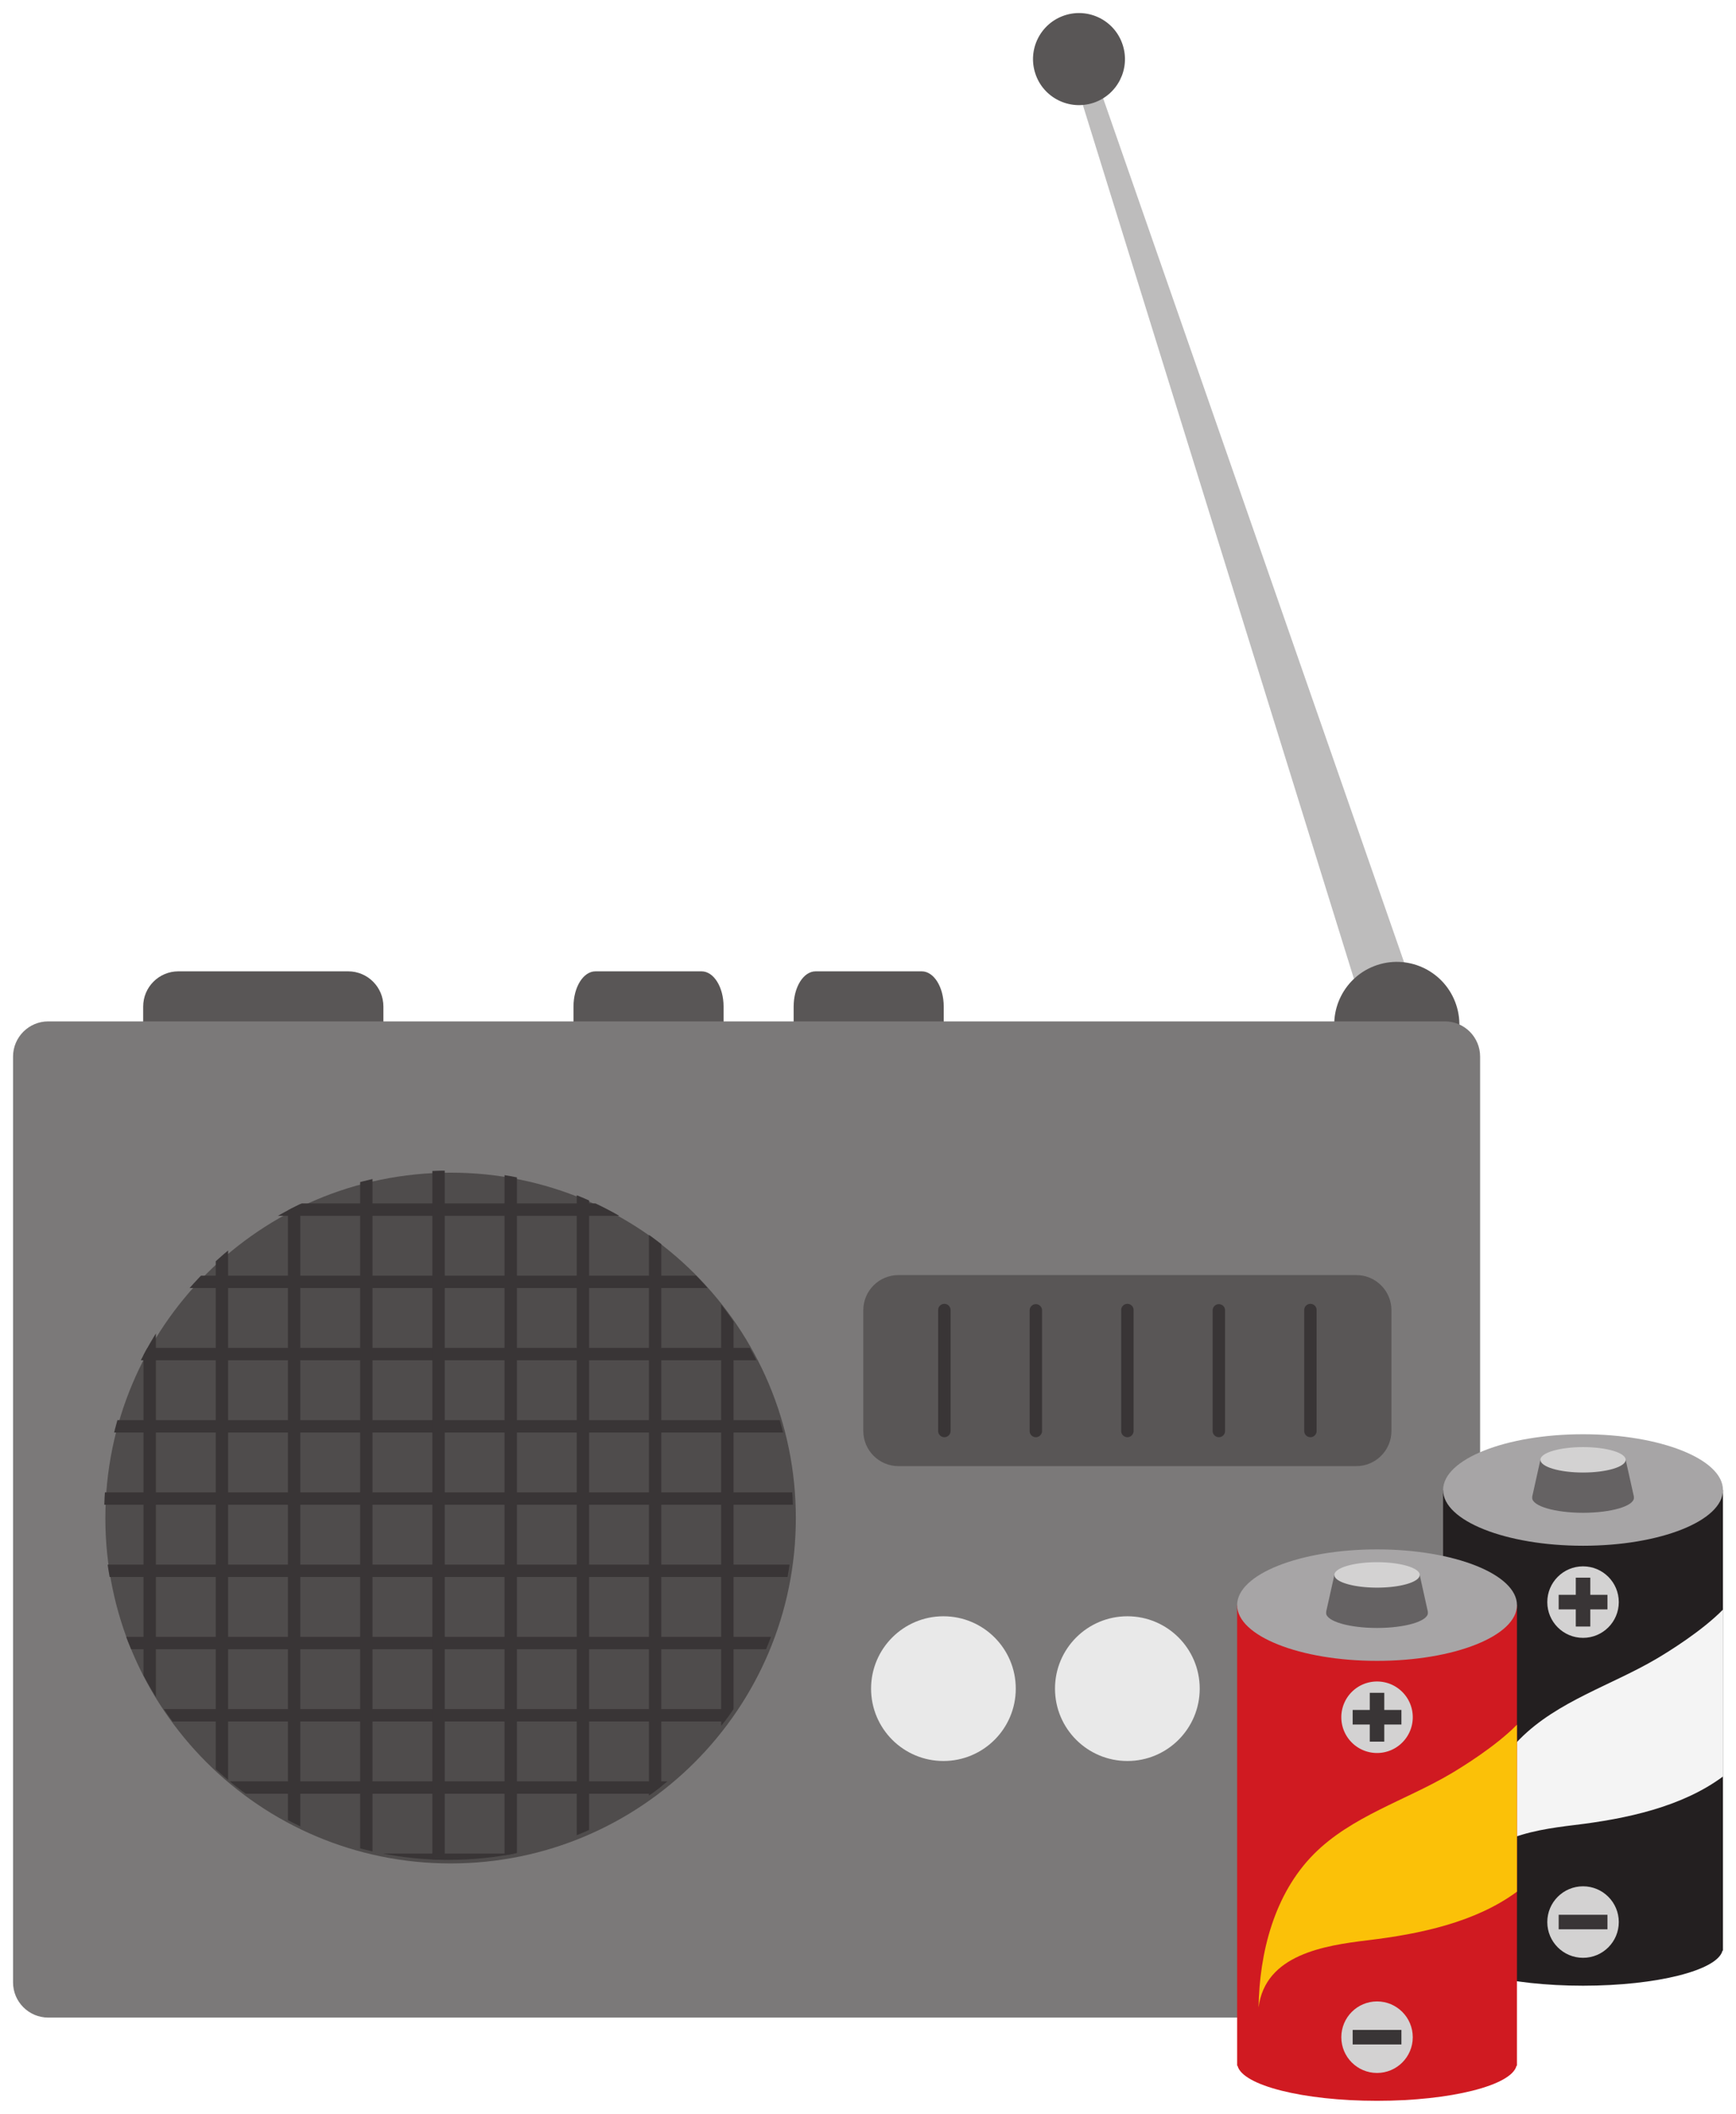 <?xml version="1.0"?>
<svg xmlns="http://www.w3.org/2000/svg" width="665.504" height="810" viewBox="0 0 665.504 810">
  <defs>
    <clipPath clipPathUnits="userSpaceOnUse" id="a">
      <path d="M3009.25 1898.28c0-467.5-378.98-846.49-846.48-846.49s-846.49 378.99-846.49 846.49 378.99 846.56 846.49 846.56 846.48-379.06 846.48-846.56z"/>
    </clipPath>
  </defs>
  <path d="M146.977 418.194c0 7.44-6.046 13.473-13.498 13.473H68.374c-7.452 0-13.486-6.034-13.486-13.473v-32.505c0-7.439 6.034-13.485 13.486-13.485h65.105c7.452 0 13.498 6.046 13.498 13.485v32.505M277.386 418.194c0 7.44-3.774 13.473-8.427 13.473h-40.69c-4.653 0-8.416-6.034-8.416-13.473v-32.505c0-7.439 3.763-13.485 8.416-13.485h40.69c4.653 0 8.427 6.046 8.427 13.485v32.505" fill="#595656"/>
  <path d="M419.412 27.663l-3.737 1.209-3.702 1.233L522.3 385.58l9.82-3.238 9.773-3.212L419.412 27.663" fill="#bdbcbc"/>
  <path d="M558.25 385.067c4.153 12.57-2.711 26.116-15.257 30.256-12.582 4.153-26.14-2.687-30.294-15.268-4.152-12.582 2.688-26.128 15.283-30.282 12.569-4.128 26.115 2.7 30.268 15.294M430.37 17.133c3.053 9.247-1.967 19.214-11.202 22.27-9.259 3.04-19.252-1.98-22.268-11.214-3.053-9.272 1.967-19.24 11.238-22.306 9.235-3.029 19.214 1.98 22.232 11.25M361.782 418.194c0 7.44-3.775 13.473-8.417 13.473h-40.7c-4.655 0-8.417-6.034-8.417-13.473v-32.505c0-7.439 3.762-13.485 8.417-13.485h40.7c4.642 0 8.417 6.046 8.417 13.485v32.505" fill="#595656"/>
  <path d="M567.411 759.62c0 7.44-6.034 13.486-13.486 13.486H18.485C11.06 773.106 5 767.06 5 759.621V404.88c0-7.452 6.059-13.499 13.486-13.499h535.44c7.451 0 13.485 6.047 13.485 13.498v354.74" fill="#7b7979"/>
  <path d="M533.416 548.323c0 7.427-6.046 13.473-13.473 13.473H344.436c-7.452 0-13.486-6.046-13.486-13.473V502.05c0-7.439 6.034-13.46 13.486-13.46h175.507c7.427 0 13.473 6.021 13.473 13.46v46.272" fill="#595656"/>
  <path d="M362.026 550.712a2.377 2.377 0 01-2.377-2.377V502.04a2.377 2.377 0 114.753 0v46.296a2.377 2.377 0 01-2.376 2.377M397.096 550.712a2.378 2.378 0 01-2.378-2.377V502.04a2.378 2.378 0 014.754 0v46.296a2.377 2.377 0 01-2.376 2.377M432.19 550.712a2.377 2.377 0 01-2.377-2.377V502.04a2.377 2.377 0 114.753 0v46.296a2.377 2.377 0 01-2.376 2.377M467.26 550.712a2.378 2.378 0 01-2.378-2.377V502.04a2.378 2.378 0 014.754 0v46.296a2.377 2.377 0 01-2.376 2.377M502.354 550.712a2.377 2.377 0 01-2.377-2.377V502.04a2.377 2.377 0 114.753 0v46.296a2.377 2.377 0 01-2.376 2.377" fill="#393536"/>
  <path d="M389.4 647.058c0 15.318-12.411 27.729-27.74 27.729-15.318 0-27.73-12.411-27.73-27.73 0-15.318 12.412-27.727 27.73-27.727 15.329 0 27.74 12.41 27.74 27.728M459.917 647.058c0 15.318-12.41 27.729-27.727 27.729-15.331 0-27.753-12.411-27.753-27.73 0-15.318 12.422-27.727 27.753-27.727 15.318 0 27.727 12.41 27.727 27.728M530.461 647.058c0 15.318-12.435 27.729-27.742 27.729-15.316 0-27.727-12.411-27.727-27.73 0-15.318 12.41-27.727 27.727-27.727 15.307 0 27.742 12.41 27.742 27.728" fill="#e9e9e9"/>
  <path d="M305.09 581.694c0 73.084-59.254 132.352-132.35 132.352S40.388 654.778 40.388 581.694c0-73.096 59.256-132.351 132.352-132.351s132.35 59.255 132.35 132.35" fill="#4f4c4c"/>
  <g clip-path="url(#a)" fill="#393536" transform="matrix(.156 0 0 -.156 -165.418 876.751)">
    <path d="M3180.5 2633.77H1191.28v30.41H3180.5v-30.41M3180.5 2456.35H1191.28v30.42H3180.5v-30.42M3180.5 2278.93H1191.28v30.41H3180.5v-30.41M3180.5 2101.43H1191.28v30.41H3180.5v-30.41M3180.5 1924.09H1191.28v30.41H3180.5v-30.41M3180.5 1746.59H1191.28V1777H3180.5v-30.41M3180.5 1569.16H1191.28v30.41H3180.5v-30.41M3180.5 1391.66H1191.28v30.41H3180.5v-30.41M3180.5 1214.24H1191.28v30.41H3180.5v-30.41M3180.5 1036.82H1191.28v30.41H3180.5v-30.41"/>
    <path d="M2862.97 814.996h-30.41V2804.29h30.41V814.996M2685.47 814.996h-30.41V2804.29h30.41V814.996M2508.05 814.996h-30.41V2804.29h30.41V814.996M2330.63 814.996h-30.41V2804.29h30.41V814.996M2153.28 814.996h-30.4V2804.29h30.4V814.996M1975.78 814.996h-30.4V2804.29h30.4V814.996M1798.36 814.996h-30.41V2804.29h30.41V814.996M1620.94 814.996h-30.41V2804.29h30.41V814.996M1443.44 814.996h-30.41V2804.29h30.41V814.996"/>
  </g>
  <path d="M553.217 570.944v176.474l.208.073c1.919 7.488 25.078 13.4 53.442 13.4 28.363 0 51.523-5.912 53.453-13.4l.184-.073V570.944H553.217" fill="#231f20"/>
  <path d="M635.158 635.539c-17.323 10.236-38.05 16.27-52.513 30.819-15.171 15.293-20.89 37.745-21.17 58.755 2.529-20.326 25.249-23.746 41.996-25.774 19.91-2.37 41.263-6.914 57.033-18.604v-63.959c-8.075 8.221-20.889 16.136-25.346 18.763" fill="#f4f4f4"/>
  <path d="M660.504 570.944c0 11.79-24.003 21.366-53.637 21.366-29.621 0-53.65-9.577-53.65-21.366 0-11.81 24.029-21.364 53.65-21.364 29.634 0 53.637 9.553 53.637 21.364" fill="#a7a5a6"/>
  <path d="M626.374 573.535l-3.163-14.158h-32.688l-3.152 14.158.049.135-.049.28c0 3.164 8.722 5.728 19.496 5.728 10.773 0 19.507-2.564 19.507-5.729l-.061-.28.06-.134" fill="#656263"/>
  <path d="M623.21 559.377c0 2.688-7.304 4.874-16.343 4.874-9.028 0-16.344-2.186-16.344-4.874 0-2.7 7.316-4.873 16.344-4.873 9.039 0 16.344 2.173 16.344 4.873M620.571 613.906c0 7.561-6.13 13.693-13.704 13.693-7.574 0-13.706-6.132-13.706-13.693 0-7.574 6.132-13.706 13.706-13.706s13.704 6.132 13.704 13.706" fill="#d3d2d2"/>
  <path d="M616.223 616.69h-18.701v-5.581h18.701v5.581" fill="#393536"/>
  <path d="M604.082 623.262v-18.725h5.57v18.725h-5.57" fill="#393536"/>
  <path d="M620.571 736.51c0 7.56-6.13 13.693-13.704 13.693-7.574 0-13.706-6.132-13.706-13.693 0-7.574 6.132-13.706 13.706-13.706s13.704 6.132 13.704 13.706" fill="#d3d2d2"/>
  <path d="M616.223 739.282h-18.701v-5.57h18.701v5.57" fill="#393536"/>
  <path d="M474.258 615.053v176.474l.172.085c1.942 7.476 25.114 13.388 53.466 13.388 28.351 0 51.535-5.912 53.454-13.388l.183-.085V615.053H474.258" fill="#d01a21"/>
  <path d="M556.174 679.66c-17.321 10.237-38.038 16.258-52.513 30.807-15.184 15.305-20.852 37.757-21.182 58.767 2.554-20.314 25.26-23.759 42.02-25.774 19.912-2.382 41.251-6.914 57.034-18.604v-63.97c-8.087 8.233-20.9 16.135-25.36 18.774" fill="#fbc108"/>
  <path d="M581.533 615.053c0 11.8-24.016 21.365-53.637 21.365-29.622 0-53.638-9.565-53.638-21.365 0-11.798 24.016-21.351 53.638-21.351 29.62 0 53.637 9.553 53.637 21.351" fill="#a7a5a6"/>
  <path d="M547.391 617.655l-3.14-14.156H511.54l-3.163 14.156.061.135-.06.268c0 3.178 8.757 5.754 19.519 5.754 10.774 0 19.495-2.576 19.495-5.754l-.06-.268.06-.135" fill="#656263"/>
  <path d="M544.252 603.499c0 2.688-7.33 4.86-16.356 4.86-9.027 0-16.357-2.172-16.357-4.86 0-2.7 7.33-4.886 16.357-4.886 9.026 0 16.356 2.186 16.356 4.886M541.59 658.015c0 7.561-6.133 13.706-13.694 13.706-7.574 0-13.694-6.145-13.694-13.706a13.68 13.68 0 0113.694-13.694c7.56 0 13.693 6.12 13.693 13.694" fill="#d3d2d2"/>
  <path d="M537.24 660.812h-18.69v-5.582h18.69v5.582" fill="#393536"/>
  <path d="M525.11 667.371V648.66h5.558v18.712h-5.557" fill="#393536"/>
  <path d="M541.59 780.63c0 7.562-6.133 13.694-13.694 13.694-7.574 0-13.694-6.132-13.694-13.693 0-7.574 6.12-13.718 13.694-13.718 7.56 0 13.693 6.144 13.693 13.718" fill="#d3d2d2"/>
  <path d="M537.24 783.404h-18.69v-5.57h18.69v5.57" fill="#393536"/>
</svg>
